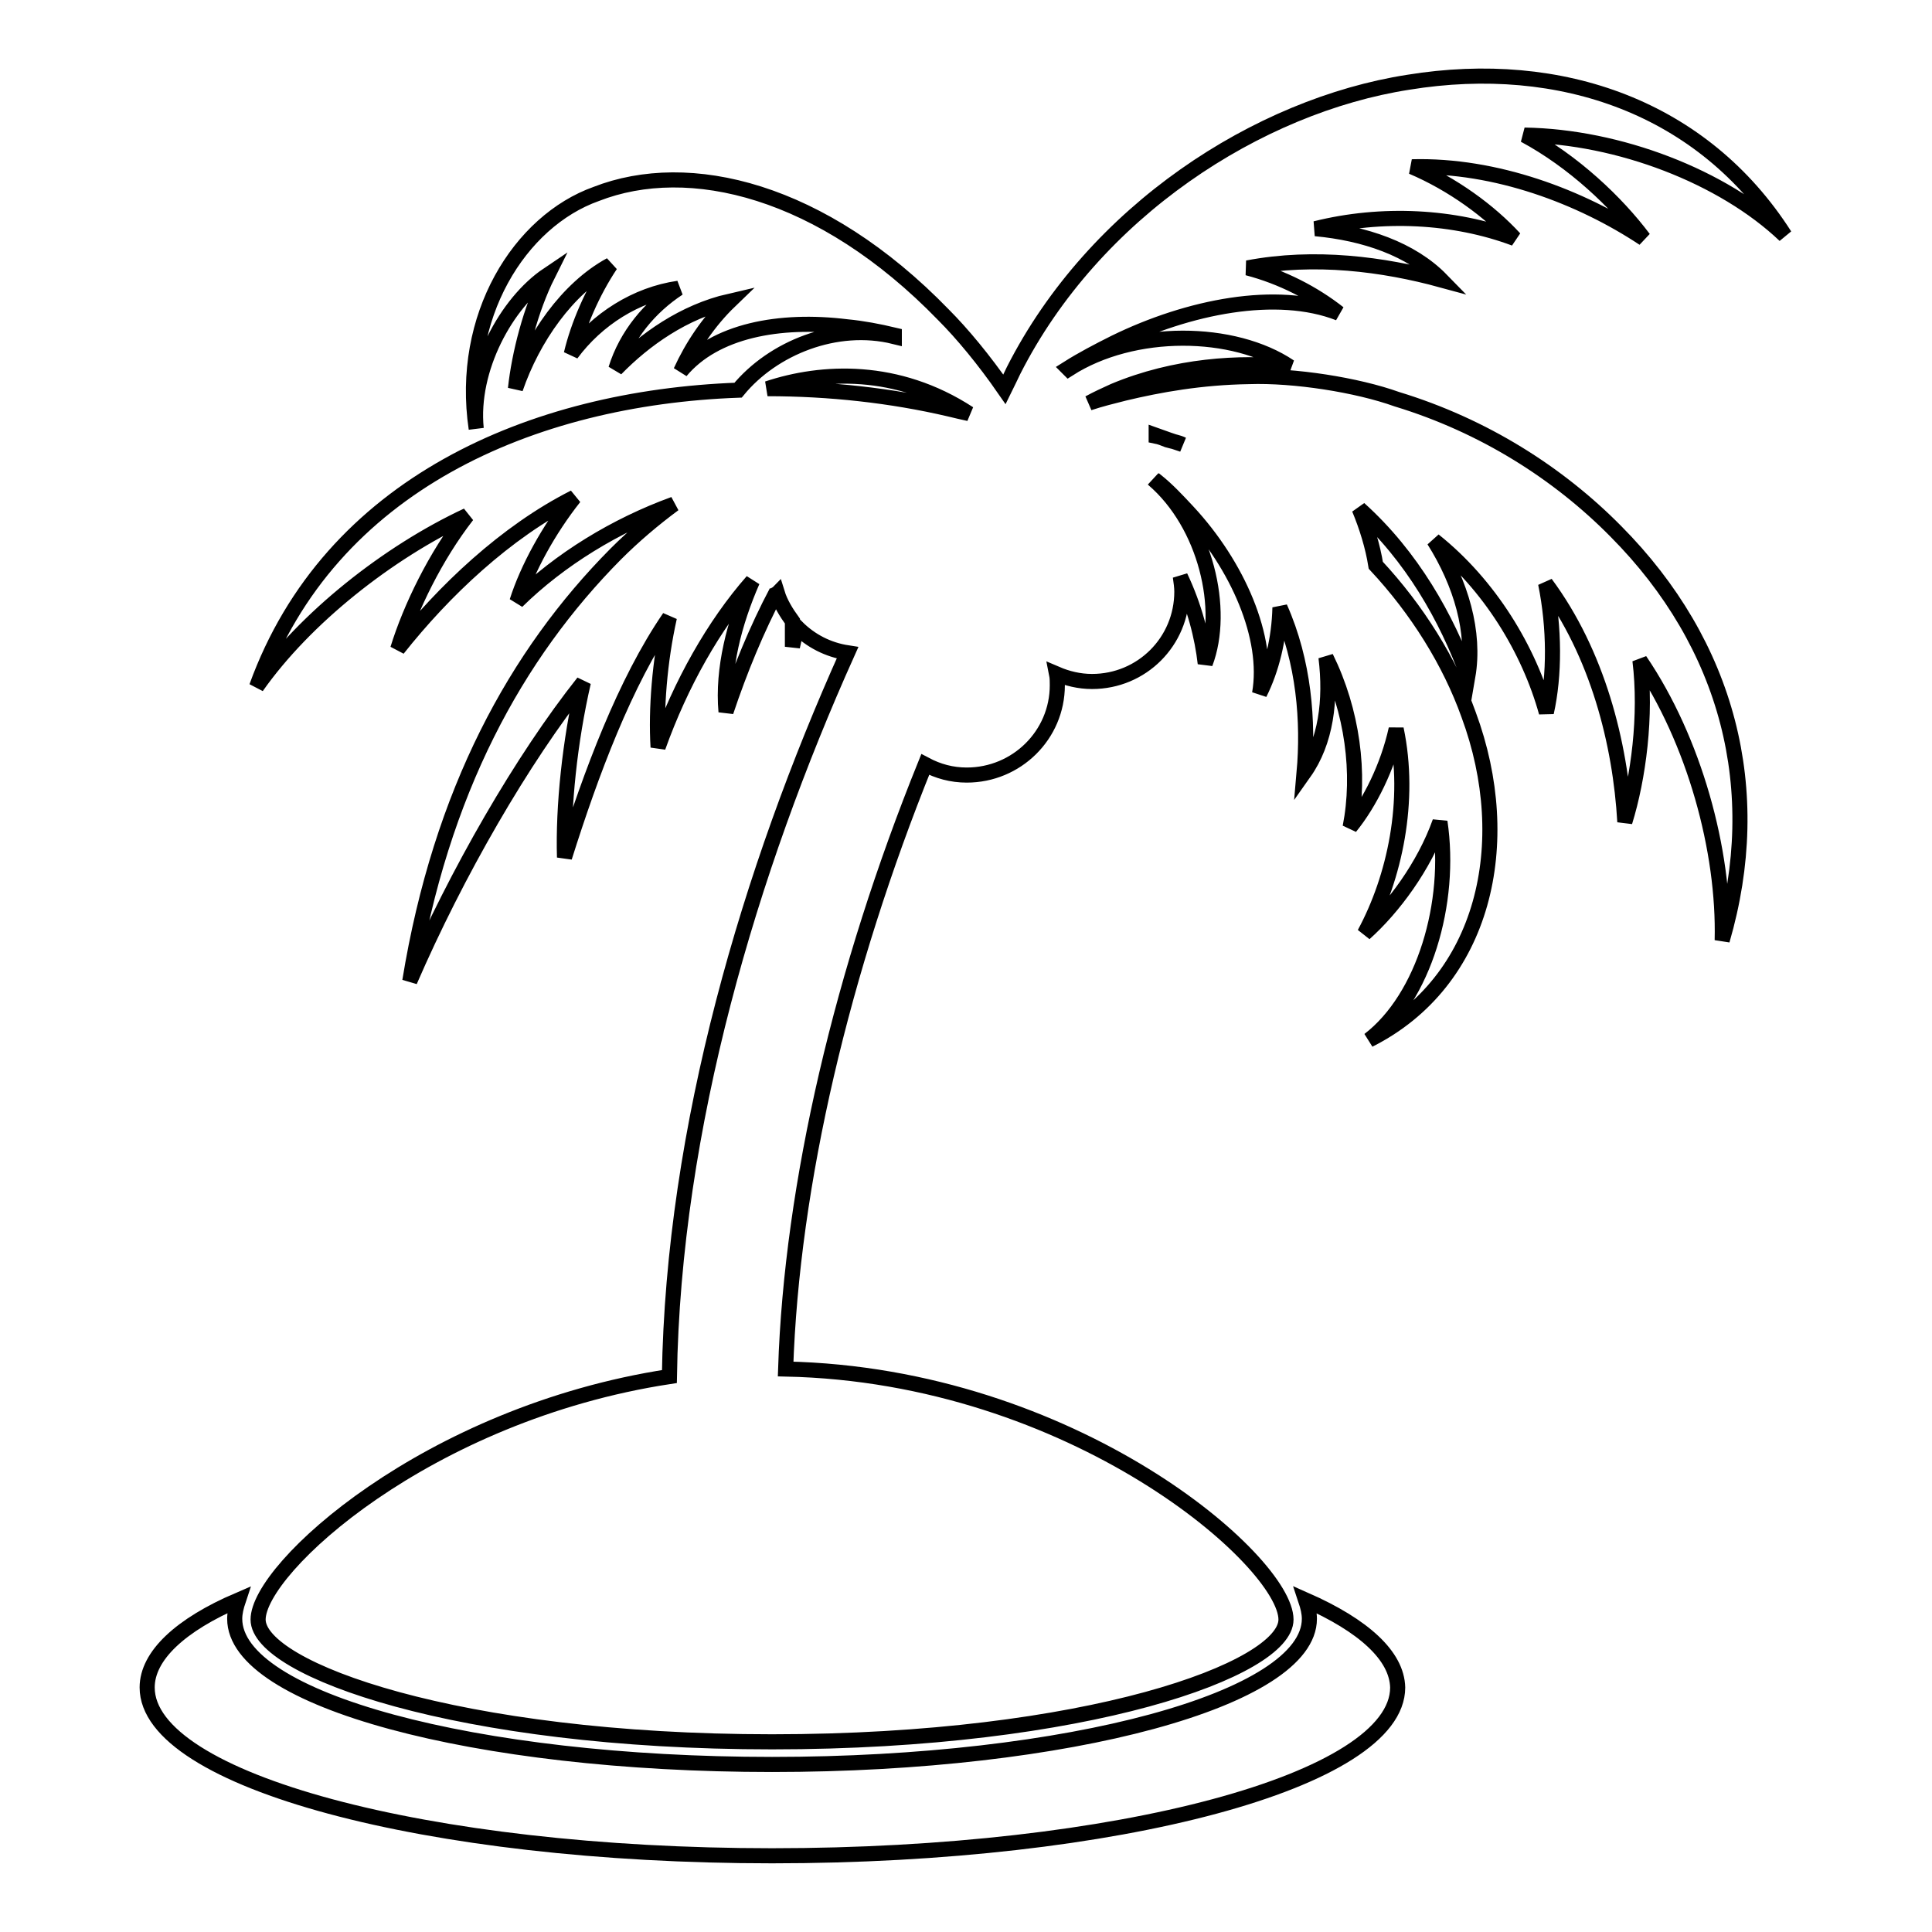 <?xml version="1.0" encoding="utf-8"?>
<!-- Svg Vector Icons : http://www.onlinewebfonts.com/icon -->
<!DOCTYPE svg PUBLIC "-//W3C//DTD SVG 1.1//EN" "http://www.w3.org/Graphics/SVG/1.1/DTD/svg11.dtd">
<svg version="1.1" xmlns="http://www.w3.org/2000/svg" xmlns:xlink="http://www.w3.org/1999/xlink" x="0px" y="0px" viewBox="0 0 256 256" enable-background="new 0 0 256 256" xml:space="preserve">
<g> <path stroke-width="2" fill-opacity="0" stroke="#000000"  d="M185.1,52.9c-5.3-1.9-13.6-3.2-19.6-3c-6.4,0.1-11.9,1.1-16.5,2.2c-1.6,0.4-3.2,0.8-4.7,1.3 c1.1-0.6,2.2-1.1,3.3-1.6c8.1-3.4,16.7-3.9,23.3-3.2c-7.4-5-20.7-5.2-29.3,0.3l-0.1-0.1c1.9-1.2,4-2.3,6.2-3.4 c9.8-4.8,21.5-7.1,29.7-3.9c-3.3-2.6-7.5-4.8-12.1-6c8.9-1.7,18-0.5,25.7,1.6c-4-4.1-10.2-6.2-16.7-6.8c8.8-2.2,18.4-1.7,26.4,1.3 c-3.3-3.6-8.2-7.2-13.6-9.5c11.1-0.3,22.4,4,30.7,9.5c-3.6-4.8-9.3-10.2-15.8-13.7c12.5,0.2,26.3,5.5,34.5,13.3 c-10.8-16.9-29.6-23.6-49.9-20.3c-19.9,3.1-41.6,17.1-52.3,38.2c-0.4,0.8-0.8,1.7-1.2,2.5c-2.7-3.9-5.6-7.4-8.1-9.9 c-16.1-16.6-33.7-20.8-46-16c-10.1,3.6-18.1,16.2-15.9,31.1c-0.8-7.9,4-16.7,9.5-20.4c-2.3,4.6-3.8,10.5-4.3,15.1 c2.3-6.7,6.9-13.3,12.6-16.4c-2.4,3.6-4.3,8-5.2,11.8c3.4-4.6,8.6-7.9,14.2-8.7c-3.8,2.5-6.9,6.2-8.3,10.7c3.8-3.9,9-7.6,15.1-9 c-2.8,2.7-5,6-6.5,9.3c4.5-5.4,13.1-7,22-5.9c2.1,0.2,4.2,0.6,6.3,1.1v0.2c-7.7-1.9-16.1,1.5-20.7,7.1c-27.3,1-54.1,12.5-63.8,39.3 c6.4-9.1,17.4-17.8,27.9-22.7c-4.2,5.4-7.5,12.2-9.2,17.7c6.1-7.7,14.3-15.5,23.4-20.1c-3.4,4.3-6.2,9.4-7.6,13.8 c5.7-5.6,13.1-10.1,20.8-12.9c-2.7,2-5.3,4.2-7.7,6.6c-13.2,13.3-23.2,31.5-27.3,56.6c6.2-14.3,14.9-29.4,23-39.6 c-1.8,7.8-2.7,16.5-2.5,23.2c3.5-11.1,8-23.2,13.9-31.8c-1.3,5.8-1.8,12.2-1.5,17.2c3-8.4,7.4-16.2,12.5-22 c-2.4,5.5-4,11.6-3.5,17.3c1.8-5.4,4.1-11,6.7-15.9c0,0,0,0,0,0c-0.1,0.2-0.1,0.3-0.2,0.4c0.1-0.1,0.2-0.1,0.3-0.2 c0.4,1.3,1.2,2.6,2,3.7c0,1.2,0,2.3,0,3.4c0.2-0.9,0.4-1.8,0.6-2.6c1.8,1.8,4.1,3,6.7,3.4c-12.9,28.7-23.1,62.9-23.6,95.9 c-32.1,4.9-54.5,25.4-54.5,32.2c0,6.6,26.5,16.2,68.1,16.2c41.6,0,68.1-9.6,68.1-16.2c0-7.7-28.1-32.4-66.3-33.2 c0.8-24.5,7.5-52.9,18.5-80.1c1.7,0.9,3.5,1.4,5.5,1.4c6.6,0,12-5.3,12-11.9c0-0.5,0-1-0.1-1.5c1.4,0.6,3,1,4.7,1 c6.6,0,11.9-5.3,11.9-11.9c0-0.6-0.1-1.3-0.2-2c1.9,4,2.9,8,3.3,11.5c2.7-7.1,0.1-18.4-6.9-24.4c0.1,0.1,0.3,0.2,0.4,0.2 c1.5,1.2,2.8,2.6,4.2,4.1c6.6,7.1,10.8,16.7,9.5,24.1c1.6-3.2,2.6-7.2,2.7-11.4c3.2,7.2,3.8,15.1,3.2,21.9 c2.9-4.1,3.6-9.6,2.9-15.3c3.5,7.1,4.6,15.4,3.2,22.5c2.6-3.2,5-8,6.1-13c2,9.5-0.2,19.7-4.2,27.1c3.8-3.4,7.9-8.9,10-14.8 c1.6,10.7-2.1,23.3-9.4,28.9c15.3-7.7,19.5-26.1,13.2-43.1c-2.5-7-6.8-13.9-12.3-19.8c-0.4-2.5-1.2-5.1-2.2-7.5 c7,6.3,11.6,14.5,14.4,22.2c1-5.8-0.9-12.3-4.5-18c7.4,5.9,12.6,14.5,14.9,22.8c1.1-4.9,1.1-11.2-0.1-17.1 c6.9,9.3,9.9,21.2,10.5,31.6c1.8-5.8,2.9-14.1,2-21.4c7.2,10.6,11.2,25.2,10.9,37.1c5.8-19.9,0.8-39.2-14.1-54.2 C206.5,62.7,196.6,56.4,185.1,52.9L185.1,52.9z M125.8,54.2c-7.7-1.8-15.9-2.7-24.1-2.7c7.2-2.4,17.2-2.9,26.7,3.3 C127.5,54.6,126.6,54.4,125.8,54.2L125.8,54.2z M154.7,58.3c-0.5-0.2-1-0.4-1.5-0.5l0-0.1c1.1,0.4,2.3,0.8,3.5,1.2 C156.1,58.6,155.4,58.5,154.7,58.3L154.7,58.3z M173,212c0.3,0.9,0.5,1.7,0.5,2.5c0,10.6-31.9,19.3-71.2,19.3 c-39.4,0-71.2-8.6-71.2-19.3c0-0.8,0.2-1.6,0.5-2.5c-7.7,3.3-12.1,7.4-12.1,11.6c0,12.3,37.1,22.3,82.8,22.3 c45.8,0,82.9-10,82.9-22.3C185.1,219.4,180.7,215.4,173,212L173,212z"/></g>
</svg>